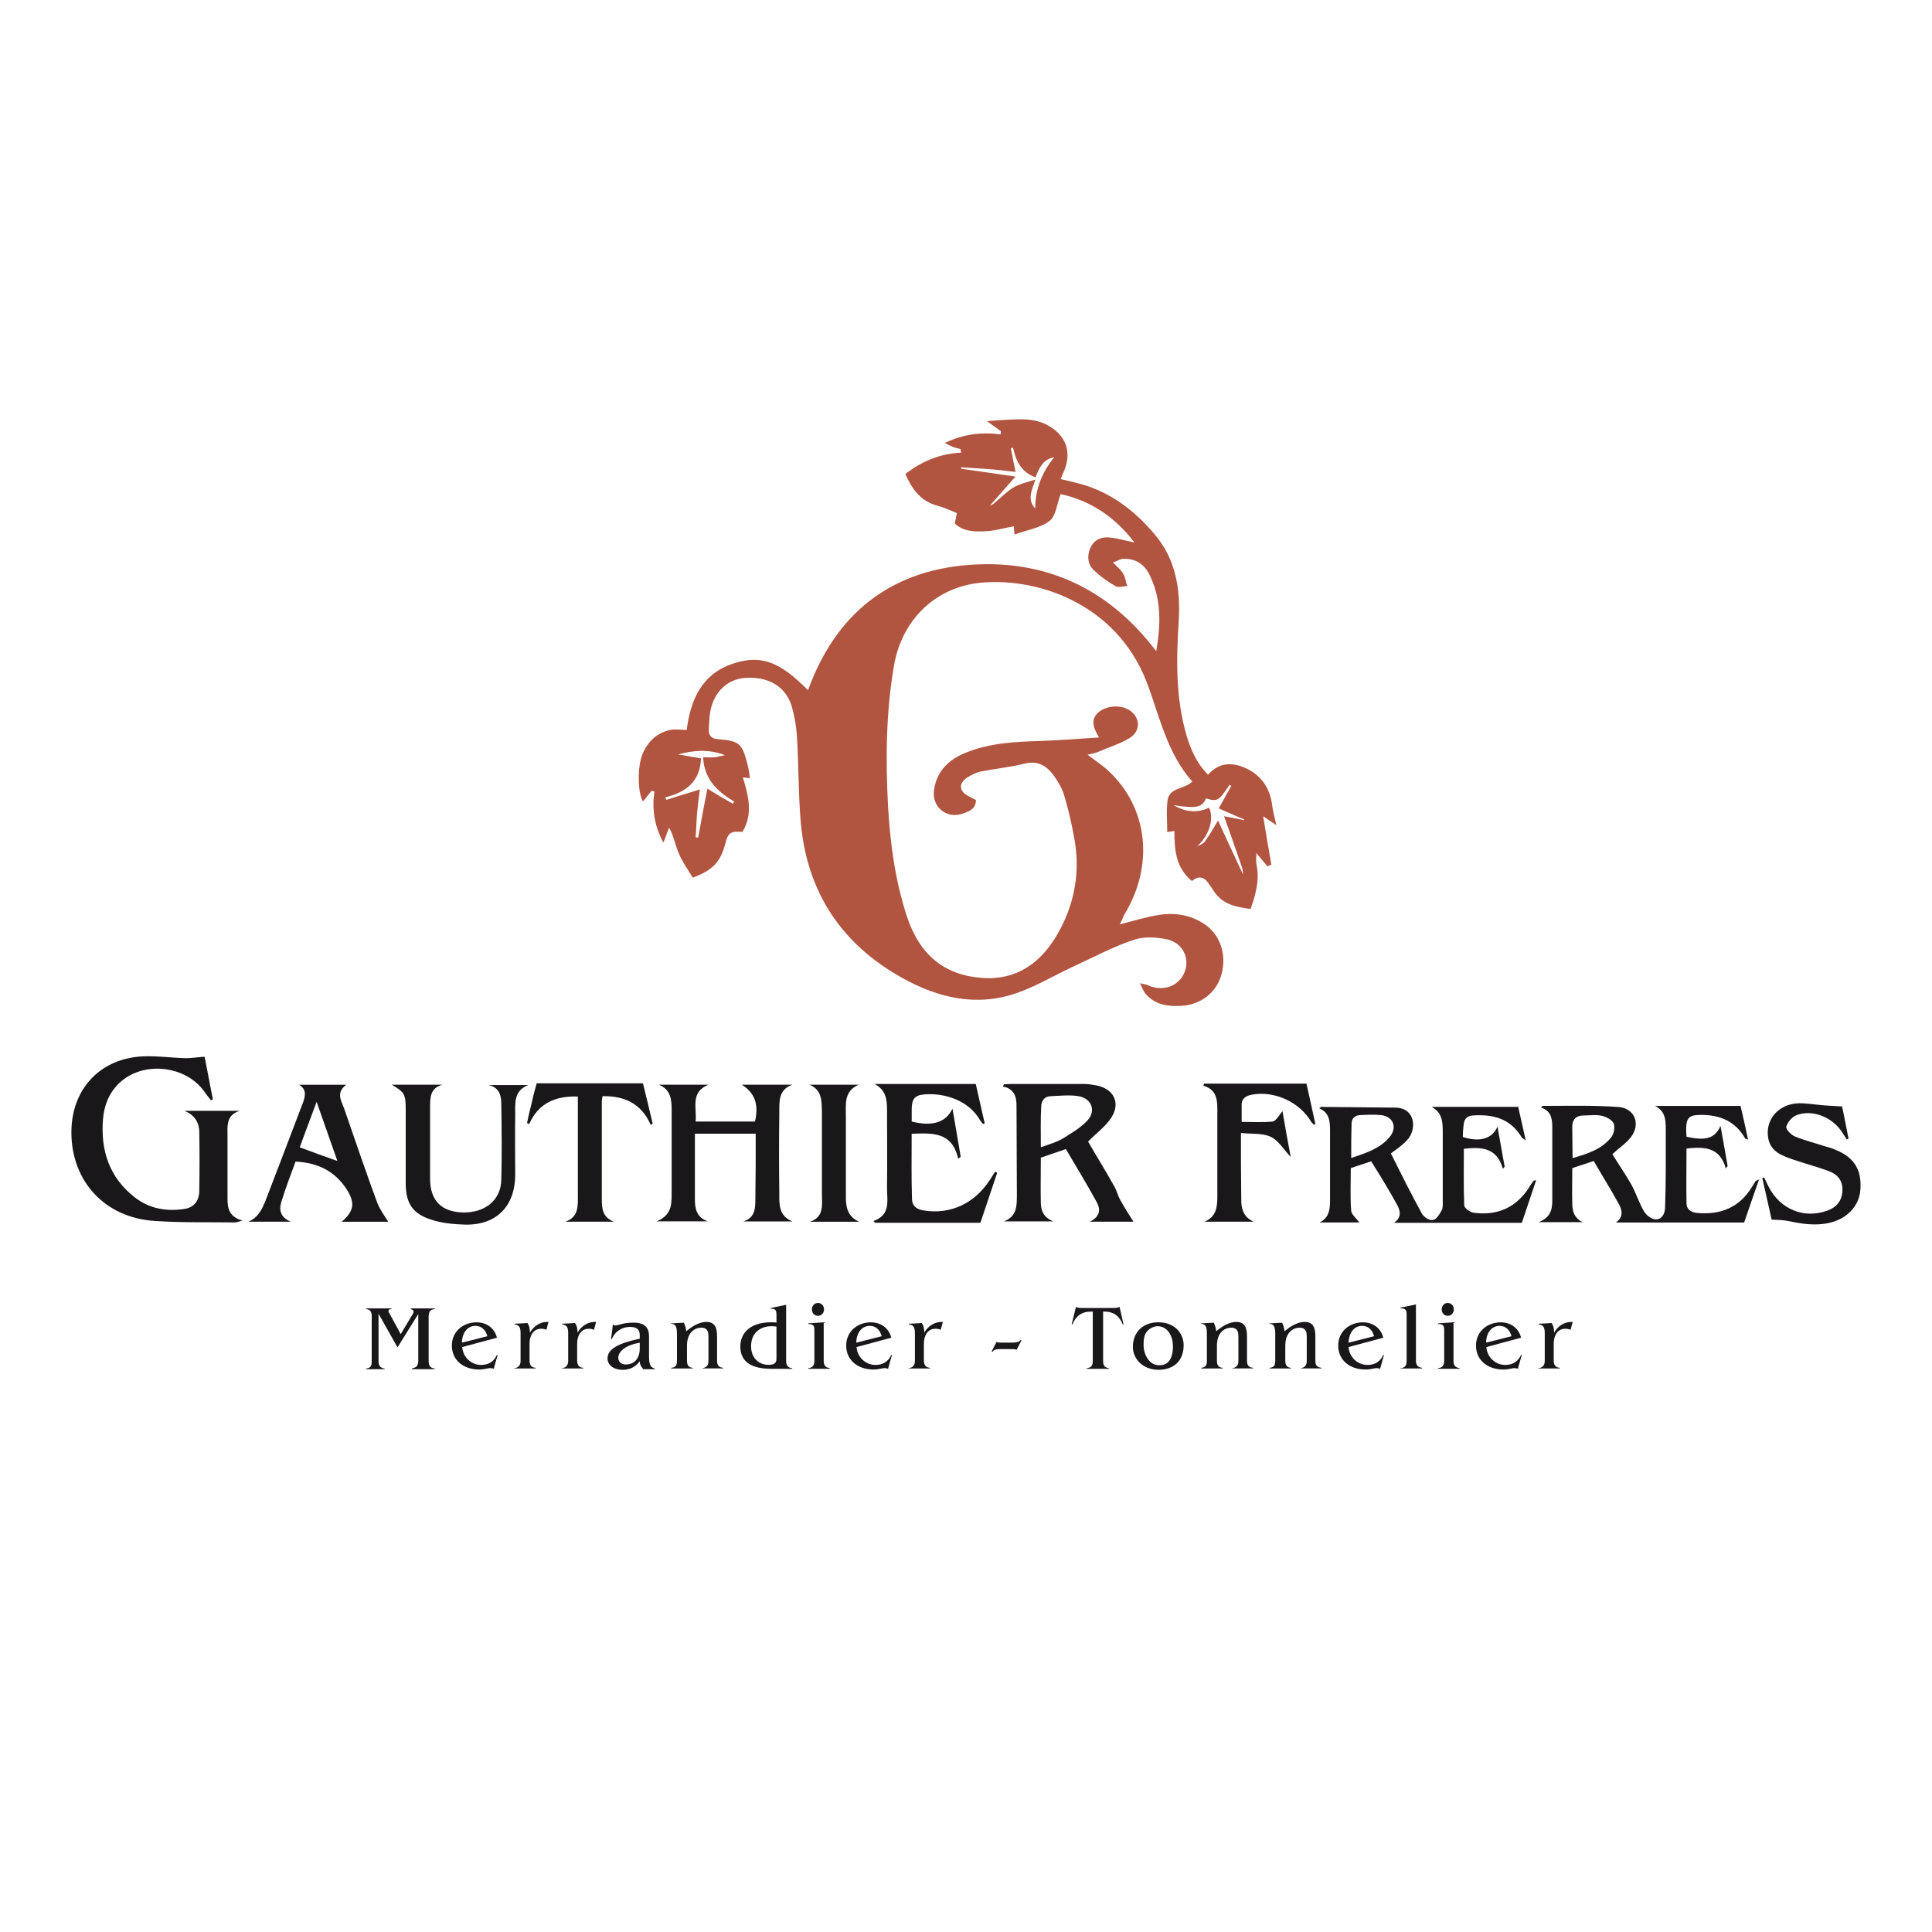 <?xml version="1.0" encoding="UTF-8"?>
<svg xmlns="http://www.w3.org/2000/svg" id="Calque_2" viewBox="0 0 433 433">
  <defs>
    <style>.cls-1{fill:#1a171b;}.cls-1,.cls-2,.cls-3{stroke-width:0px;}.cls-2{fill:#b15540;}.cls-3{fill:#fff;}</style>
  </defs>
  <g id="Layer_1">
    <rect class="cls-3" width="433" height="433"></rect>
    <path class="cls-2" d="m164.24,180.14c.08-.16.24-.32.32-.48-3.77-2.25-6.74-4.97-6.98-9.94.96,0,1.76.08,2.65,0,.72-.08,1.44-.32,2.25-.48-3.53-1.36-6.98-1.12-10.51-.16,1.68.32,3.37.56,5.13.88-.16,5.13-3.29,7.62-8.02,8.74.08.16.16.4.32.56,2.41-.8,4.89-1.52,7.46-2.33-.24,1.68-.48,3.53-.64,5.37-.16,1.76-.16,3.61-.32,5.37.16,0,.4,0,.56.08.72-3.77,1.36-7.46,2.09-10.99,1.92,1.2,3.85,2.33,5.69,3.37m98.73.32h.08-.08c2.57,1.44,5.21,1.92,8.02.56,1.2,2.65-.08,6.5-2.97,8.9l.08.08q0-.08-.08-.16c.64-.4,1.6-.64,2-1.2,1.04-1.44,1.92-2.97,2.97-4.73,1.84,4.01,3.69,8.02,5.61,12.11h.08-.08c-.08-.64-.08-1.28-.32-1.84-1.28-3.77-2.65-7.54-3.93-11.23,1.44.24,2.97.56,4.49.88v-.16c-2-.88-3.93-1.68-5.69-2.49,1.04-1.84,1.92-3.45,2.81-5.05-.16-.08-.32-.16-.4-.24-2.41,3.61-2.65,3.85-5.29,3.05-.64,1.84-2.17,2-3.77,1.92-1.28-.08-2.41-.24-3.53-.4m-30.96-66.49h0c0-4.33,1.52-8.1,4.25-11.47-2.49.4-3.37,2.41-4.17,4.49-3.21-1.12-4.41-3.69-5.05-6.66-.16.08-.32.08-.48.16.32,1.68.64,3.45,1.04,5.29-2-.24-4.01-.48-6.1-.64-2-.16-4.09-.24-6.1-.4v.32c4.09.56,8.18,1.2,12.19,1.76-2.09,2.33-4.01,4.57-5.93,6.74,0,.08.08.16.08.24h-.16c0-.08.08-.16.08-.32.4-.24.8-.4,1.2-.72,1.44-1.2,2.73-2.57,4.33-3.53,1.36-.8,2.97-1.12,4.89-1.76-.96,2.65-1.84,4.57-.08,6.5m19.01,93.19c2.89-.72,5.69-1.6,8.66-2.09,3.45-.56,6.9-.08,9.94,1.84,3.77,2.33,5.37,6.82,4.17,11.39-1.04,4.09-4.65,6.9-8.98,7.14-2.97.16-5.85-.16-8.02-2.65-.48-.56-.72-1.28-1.28-2.41.96.24,1.36.24,1.68.4,3.37,1.6,7.06.32,8.34-2.97,1.2-3.05-.48-6.58-4.09-7.3-2.41-.48-5.13-.64-7.38.16-4.41,1.44-8.58,3.69-12.75,5.61-4.97,2.25-9.62,5.21-14.84,6.74-9.14,2.65-17.72.08-25.66-4.65-13.23-7.86-20.29-19.65-21.41-34.97-.48-6.18-.4-12.43-.8-18.61-.16-2.25-.56-4.49-1.2-6.66-1.44-4.41-5.37-6.58-10.51-6.18-3.93.32-6.9,3.21-7.7,7.54-.24,1.36-.24,2.73-.32,4.09-.08,1.36.72,2,2,2.09,4.81.4,5.45.88,6.66,5.61.24.96.4,2,.56,3.13-.56-.08-1.04-.08-1.6-.16,1.28,4.17,2.33,8.18-.08,12.19-2.73-.16-3.21.16-3.85,2.65-1.04,4.09-2.89,6.01-7.3,7.62-1.04-1.76-2.33-3.53-3.13-5.45-.8-1.84-1.12-3.93-2.17-5.77-.4.96-.72,2-1.28,3.37-2.09-3.93-2.57-7.62-2-11.47-.24-.08-.4-.08-.64-.16-.64.8-1.28,1.6-1.92,2.41-1.2-1.84-1.28-7.7-.16-10.51,1.2-2.89,3.21-4.89,6.26-5.53,1.12-.24,2.41,0,3.69,0,.88-6.9,3.45-12.75,10.83-15,5.93-1.84,10.11-.24,16.36,6.1,6.1-16.84,18.04-26.63,35.85-28.07,17.24-1.36,31.52,5.21,42.19,19.33,1.04-5.93,1.2-11.71-1.52-17.16-1.2-2.41-3.21-3.69-5.93-3.53-.64,0-1.2.48-2.25.8,1.04,1.04,1.84,1.68,2.33,2.57.48.8.56,1.84.88,2.73-.88,0-2,.4-2.65,0-1.68-.96-3.37-2.17-4.81-3.53-1.36-1.28-1.6-3.05-.88-4.89.8-1.84,2.33-2.65,4.25-2.49,1.84.16,3.69.72,5.69,1.12-4.33-5.69-9.86-9.38-16.52-10.83-.88,2.25-1.04,4.89-2.49,6.01-2.09,1.6-5.05,2-7.86,3.05-.08-1.04-.16-1.44-.16-1.84-2.33.4-4.57,1.12-6.82,1.12-2.17.08-4.57,0-6.42-1.76.16-.64.24-1.2.48-2.33-1.36-.56-2.73-1.2-4.17-1.6-3.85-.96-5.85-3.69-7.38-7.14,3.69-2.89,7.78-4.57,12.51-4.81-.08-.24-.08-.56-.16-.8-.56-.16-1.12-.24-1.68-.48-.56-.24-1.04-.48-1.84-.88,4.17-2,8.26-2.49,12.51-1.92,0-.24.08-.48.08-.72-.88-.64-1.76-1.28-3.13-2.25,1.84-.16,3.21-.24,4.65-.32,2.97-.16,5.93-.32,8.74,1.12,4.49,2.33,5.85,6.42,3.61,10.99-.16.32-.24.72-.48,1.2,1.12.24,2.09.48,3.05.72,7.46,1.68,13.31,6.01,18.13,11.79,4.65,5.53,5.69,12.19,5.29,19.17-.56,8.66-.72,17.4,1.76,25.82.96,3.21,2.25,6.18,4.81,8.74,2.57-2.89,5.61-2.81,8.66-1.36,3.29,1.6,5.21,4.41,5.69,8.1.16,1.44.56,2.81.96,4.57-1.2-.8-2.09-1.36-2.97-2,.64,3.77,1.2,7.3,1.84,10.83-.32.16-.56.24-.88.4-.64-.8-1.36-1.6-2.49-2.97,0,1.12-.08,1.76,0,2.33.8,3.53-.08,6.82-1.28,10.19-3.29-.4-6.34-1.04-8.26-4.01-.24-.4-.56-.88-.88-1.28-.96-1.6-2.17-2.49-4.01-.96-3.61-2.97-3.93-6.98-3.93-11.23-.48.08-.88.16-1.6.24,0-2.41-.24-4.81.08-7.14.4-2.89,3.85-2.41,5.53-4.17-5.69-6.42-7.3-14.6-10.19-22.22-6.9-17.96-25.26-23.9-38.26-22.22-9.46,1.36-16.6,8.34-18.37,18.29-1.84,10.51-1.92,21.17-1.36,31.76.48,8.34,1.6,16.52,4.17,24.46,2.89,8.82,8.42,13.31,16.92,13.95,7.78.56,13.15-3.45,16.76-9.62,4.01-6.82,5.37-14.44,3.77-22.3-.56-3.05-1.28-6.1-2.17-9.06-.48-1.6-1.36-3.05-2.33-4.41-1.6-2.17-3.53-3.37-6.5-2.65-3.21.8-6.5,1.12-9.78,1.76-1.12.24-2.25.8-3.21,1.44-1.84,1.28-1.68,2.97.24,4.01.64.32,1.2.64,1.84.96-.08,2-1.44,2.49-2.81,2.97-3.77,1.44-7.22-1.44-6.58-5.37.64-4.09,3.21-6.58,6.82-8.1,5.37-2.25,11.07-2.57,16.76-2.73,4.33-.16,8.66-.48,13.39-.8-1.36-2.25-1.92-4.01-.16-5.61,1.52-1.36,4.41-1.76,6.42-.8,2.89,1.36,3.37,4.81.64,6.5-2.17,1.36-4.73,2.09-7.06,3.13-.72.32-1.44.4-2.41.64,1.6,1.28,3.29,2.33,4.65,3.61,8.9,8.26,10.35,21.17,3.53,32.32-.32.72-.56,1.36-.96,2.09,0,.08-.08.08-.08.08l.08-.08"></path>
    <path class="cls-1" d="m302.82,259.54c3.29-1.12,6.42-2.09,8.58-4.65,1.84-2.17.88-4.65-1.84-4.97-1.6-.16-3.21-.08-4.81,0-1.12.08-1.84.72-1.84,2-.08,2.49-.08,4.89-.08,7.62m37.37-11.71c.56,2.41,1.12,4.89,1.76,7.78-.48-.4-.72-.48-.88-.64-2.49-4.25-6.42-5.29-10.99-4.97-1.52.08-2,1.04-2.09,2.33-.08.8-.16,1.68-.16,2.49,3.69,1.2,6.58.48,7.78-2.33.56,3.29,1.12,6.18,1.6,8.98-.16.16-.24.32-.4.48-1.36-4.89-4.97-4.89-8.74-4.49,0,4.25-.08,8.5.08,12.67,0,.64,1.36,1.6,2.17,1.68,5.05.64,9.14-.96,12.11-5.29.4-.64.8-1.28,1.28-1.92,0,0,.16,0,.56-.08-1.12,3.37-2.17,6.5-3.21,9.54h-28.63c1.84-1.28,1.36-2.89.56-4.25-1.76-3.21-3.69-6.34-5.69-9.54-1.68.56-3.05,1.04-4.57,1.52,0,3.21-.16,6.42.08,9.54.08.88,1.2,1.76,1.84,2.65h-8.9c2.09-1.04,2.33-2.89,2.33-4.89v-15.72c0-2.09-.16-4.01-2.41-4.97.16-.16.32-.32.4-.32,5.53.08,11.15.08,16.68.16,4.49.08,4.81,4.89,2.65,7.22-1.12,1.28-2.65,2.25-3.69,3.05,2.25,4.49,4.49,8.98,6.9,13.39.4.8,1.68,1.68,2.49,1.52.8-.08,1.52-1.28,2-2.17.32-.56.24-1.36.24-2.09v-15.72c0-2.17-.24-4.17-2.49-5.37h19.33v-.24Z"></path>
    <path class="cls-1" d="m352.46,259.54c3.45-.96,6.5-2,8.58-4.57.64-.72.96-2.25.64-3.13-.32-.8-1.6-1.52-2.65-1.76-1.28-.32-2.73-.08-4.09-.08-1.68,0-2.57.88-2.57,2.49,0,2.17.08,4.41.08,7.06m38.42,14.44h-28.71c1.68-1.2,1.44-2.65.72-4.01-1.76-3.29-3.77-6.42-5.69-9.78-1.76.56-3.29,1.12-4.81,1.6,0,2.81-.08,5.37,0,7.94,0,1.76.48,3.29,2.33,4.17h-9.86c3.21-1.28,3.05-3.53,3.05-5.77v-15.4c0-2-.24-3.77-2.49-4.49.16-.16.24-.4.32-.4,5.61,0,11.31-.16,16.92.24,3.69.24,5.13,3.77,2.89,6.74-1.12,1.44-2.73,2.49-4.17,3.85,1.28,2.09,2.81,4.33,4.17,6.66,1.12,2,1.76,4.17,2.89,6.1.48.88,1.6,1.76,2.57,1.84,1.36.08,2.09-1.12,2.17-2.49.08-2.81.16-5.53.16-8.34v-9.54c0-2-.16-3.93-2.41-5.05h19.17c.56,2.33,1.12,4.89,1.68,7.54-.32-.16-.64-.16-.64-.24-2.17-3.85-5.61-5.29-9.86-5.29-2.81,0-3.37.64-3.37,3.45,0,.48.08,1.04.08,1.44,4.33.96,6.34.4,7.62-2.41.56,3.21,1.12,6.1,1.6,8.98-.16.16-.24.32-.4.56-1.36-4.89-4.89-4.89-8.82-4.49,0,4.17-.08,8.18,0,12.27,0,1.36.96,2,2.33,2.17,5.29.48,9.54-1.2,12.35-5.85.24-.4.56-.88.8-1.28.08-.08.24-.08.8-.4-1.28,3.53-2.33,6.74-3.37,9.7"></path>
    <path class="cls-1" d="m45.86,236.84c.56,2.89,1.2,6.26,1.84,9.54-.16.08-.32.16-.4.24-.48-.64-1.04-1.28-1.52-2-4.25-5.93-13.87-6.9-19.09-1.84-2.33,2.25-3.37,5.05-3.61,8.1-.56,6.98,1.44,13.07,7.14,17.48,3.29,2.57,7.14,3.21,11.23,2.57,1.92-.32,3.13-1.68,3.21-3.85.08-4.49.08-8.98,0-13.39,0-2.25-1.2-3.85-3.29-4.73h12.35c-3.13.96-2.73,3.53-2.73,5.77v13.79c0,2.17.24,4.17,3.37,5.05-1.04.24-1.36.4-1.76.4-5.93-.08-11.79.08-17.72-.32-11.71-.64-19.41-9.46-18.85-21.01.48-9.06,6.74-15.4,15.88-15.88,3.21-.16,6.42.32,9.7.4,1.36,0,2.73-.24,4.25-.32"></path>
    <path class="cls-1" d="m233.29,257.13c1.92-.72,3.53-1.12,4.97-2,1.92-1.2,4.01-2.41,5.53-4.09,1.92-2.17.8-4.89-2.09-5.37-2-.32-4.09-.08-6.1,0-1.52,0-2.25,1.04-2.25,2.41-.16,2.89-.08,5.77-.08,9.06m-8.26-14.12c.56,0,1.12-.08,1.6-.08h16.36c.88,0,1.84.16,2.73.32,3.85.72,5.53,3.85,3.37,7.22-1.36,2.09-3.53,3.61-5.21,5.37,1.76,3.05,3.85,6.42,5.77,9.86.64,1.04.88,2.25,1.52,3.37.88,1.6,1.92,3.21,2.89,4.73h-9.78c2.57-1.28,2.33-3.05,1.44-4.57-2.17-3.93-4.49-7.78-6.82-11.71-2.09.72-3.77,1.28-5.61,1.92,0,3.53-.08,6.9,0,10.35.08,1.84.88,3.21,2.81,3.93h-11.07c2.97-1.12,2.89-3.61,2.89-6.01,0-6.66-.08-13.31-.08-20.05,0-2-.64-3.69-3.05-4.17.08-.16.16-.32.24-.48"></path>
    <path class="cls-1" d="m169.37,254.08h-13.63v14.76c0,2.09.4,4.01,2.89,4.89h-11.47c3.93-1.6,3.29-4.65,3.37-7.46v-17.32c0-2.33-.08-4.73-2.89-5.85h11.15c-4.17,1.68-2.57,5.21-2.89,8.26h13.31c.88-3.77,0-6.42-2.97-8.26h11.39c-3.13,1.04-2.97,3.69-2.97,6.1-.08,6.1-.08,12.19,0,18.29,0,2.41-.16,5.05,2.97,6.26h-11.07c2.65-.8,2.73-2.89,2.73-4.97.08-4.81.08-9.62.08-14.68"></path>
    <path class="cls-1" d="m219.73,274.05h-23.58l-.4-.4c3.93-1.36,3.05-4.57,3.05-7.3.08-5.93,0-11.79,0-17.72,0-2.33-.32-4.41-2.81-5.69h22.7c.64,2.73,1.28,5.77,2,8.82-.08.08-.24.08-.32.16-.24-.24-.48-.48-.64-.72-2.57-4.65-8.1-6.26-12.43-5.93-2.33.16-2.97,1.04-2.97,3.45v2.65c4.65,1.12,7.62.24,9.14-2.89.64,3.85,1.28,7.3,1.84,10.75-.16.16-.32.32-.56.48-1.36-6.1-5.77-5.77-10.43-5.61,0,4.97-.08,9.78.08,14.68,0,1.36.96,2.25,2.49,2.49,6.18,1.04,11.71-1.6,15.16-7.14.32-.48.64-1.04.96-1.52l.48.24c-1.28,3.85-2.57,7.62-3.77,11.23"></path>
    <path class="cls-1" d="m75.61,260.18c-1.44-4.09-2.97-8.42-4.65-13.23-1.44,3.93-2.73,7.22-3.77,10.19,2.97,1.12,5.69,2.09,8.42,3.05m-8.58-17.08h10.59c-2.41,1.76-1.12,3.61-.48,5.37,2.41,6.98,4.81,14.03,7.38,21.01.56,1.52,1.6,2.89,2.49,4.33h-10.43c2.73-2.33,3.05-4.17,1.2-7.14-2.65-4.17-6.5-6.1-11.55-6.34-1.12,3.05-2.25,6.01-3.21,9.14-.56,1.92,0,3.45,2.17,4.33h-9.54c2.33-.96,3.13-2.97,3.93-4.89,2.81-7.3,5.61-14.68,8.42-22.05.48-1.52.64-2.73-.96-3.77"></path>
    <path class="cls-1" d="m87.81,243.1h11.39c-2.81.72-2.81,2.89-2.81,5.13v15.96c0,4.81,2.49,7.38,7.22,7.54,5.05.16,8.66-2.73,8.74-7.3.16-5.69.08-11.39,0-17.08,0-1.84-.48-3.69-2.89-4.17h8.98c-3.29,1.2-2.97,4.01-2.97,6.66-.08,4.49,0,8.98,0,13.39,0,7.06-4.17,11.39-11.23,11.23-2.57-.08-5.21-.32-7.62-1.12-4.25-1.36-5.69-3.77-5.69-8.18v-16.52c0-3.37-.24-3.85-3.13-5.53"></path>
    <path class="cls-1" d="m281.01,273.81h-11.07c2.73-1.12,2.89-3.37,2.89-5.85v-19.41c0-2.33-.32-4.41-3.13-5.21.08-.16.08-.32.16-.48h22.94c.64,2.73,1.28,5.85,2,9.06-.08.08-.24.08-.32.16-.16-.16-.4-.4-.56-.56-2.57-4.49-8.26-7.14-13.39-6.18-1.28.24-2.33.88-2.25,2.41v3.69c2.33,0,4.65.16,6.9-.08.8-.08,1.44-1.36,2.25-2.33.56,3.37,1.2,6.82,1.84,10.27-1.52-1.6-2.65-3.61-4.41-4.49-1.84-.88-4.25-.64-6.74-.88v6.9c0,2.89.08,5.69.08,8.58.08,2,.8,3.53,2.81,4.41"></path>
    <path class="cls-1" d="m137.61,273.81h-10.91c3.05-1.04,2.81-3.61,2.81-6.01v-22.05c-4.97-.16-8.82,1.44-10.91,6.18-.16-.08-.32-.16-.48-.24.32-1.52.64-2.97,1.04-4.49.32-1.52.72-2.97,1.12-4.41h23.82c.72,2.89,1.44,5.93,2.17,8.98l-.4.4c-2.09-4.81-5.85-6.58-10.83-6.5-.08.48-.16.88-.16,1.36v21.73c0,2.09.16,4.09,2.73,5.05"></path>
    <path class="cls-1" d="m397.06,273.33c-.64-2.89-1.36-6.1-2.09-9.3.16-.08.32-.08.4-.16.32.64.64,1.36.96,2,2.57,5.13,7.94,7.38,13.23,5.45,2.17-.8,3.29-2.33,3.37-4.49.08-2.17-1.04-3.61-2.97-4.33-2.57-.96-5.29-1.68-7.94-2.57-2.49-.88-5.05-1.68-5.69-4.65-.88-4.25,2.25-7.94,6.9-8.02,1.84,0,3.69.32,5.61.48,1.28.08,2.49.16,4.01.24.48,2.25.96,4.73,1.44,7.22-.16.08-.24.08-.4.16-.32-.48-.56-.88-.88-1.36-2.17-3.61-6.9-5.53-10.51-4.01-.96.4-1.92,1.6-2.17,2.57-.08.56,1.12,1.84,2,2.17,2.17.88,4.41,1.44,6.66,2.17.88.24,1.76.48,2.57.88,4.09,1.68,5.77,4.57,5.37,9.06-.32,3.53-3.05,6.34-6.9,7.22-3.13.72-6.18.24-9.22-.4-1.12-.24-2.33-.24-3.77-.32"></path>
    <path class="cls-1" d="m181.4,243.1h11.07c-3.37,1.44-2.89,4.33-2.89,7.06v18.29c0,2.25.48,4.25,2.97,5.37h-10.99c3.21-1.12,2.65-3.85,2.65-6.34v-18.29c-.08-2.41.08-4.89-2.81-6.1"></path>
    <path class="cls-1" d="m92.38,306.78v-.16h.16c.96-.16,1.2-.8,1.2-1.68v-10.43l-4.65,7.46-4.25-7.54v10.59c0,.8.16,1.44,1.2,1.68h.16v.16h-4.17v-.16h.16c1.04-.16,1.12-.8,1.12-1.68v-9.94c0-.88-.16-1.52-1.12-1.68h-.16v-.16h5.69v.16c-.48,0-.64.16-.64.4s.08.4.16.48l2.57,4.73,2.73-4.57c.08-.08.16-.32.16-.48,0-.32-.32-.48-.64-.56v-.16h5.37v.16h-.16c-.96.16-1.2.8-1.2,1.68v9.94c0,.88.24,1.52,1.2,1.68h.16v.16h-5.05v-.08Z"></path>
    <path class="cls-1" d="m109.22,299.48c-.32-1.28-1.2-2.33-2.65-2.33-1.68,0-2.97,1.36-3.05,3.77l5.69-1.44Zm1.44,7.3c-.24-.08-.48-.16-.8-.16-.48,0-1.36.32-2.41.32-3.69,0-6.18-2.17-6.18-5.37s2.57-5.21,5.53-5.21c2.17,0,4.01,1.2,4.57,3.45l-7.78,2.09c.16,2.25,2,4.01,4.25,4.01,1.68,0,2.89-.8,3.53-2.25h.16l-.88,3.13Z"></path>
    <path class="cls-1" d="m115.23,306.78v-.16h.24c.96-.24,1.2-.88,1.2-1.68v-6.18c0-1.36-.4-1.84-1.36-1.92v-.16l2.89-.16c.48.64.56,1.44.56,2.17.96-1.76,2.65-2.41,3.69-2.41h.48l-.48,1.76c-.32-.16-.72-.24-1.2-.24-1.36,0-2.57,1.04-2.57,3.45v3.61c0,.88.24,1.52,1.2,1.68h.16v.16h-4.81v.08Z"></path>
    <path class="cls-1" d="m125.9,306.78v-.16h.24c.96-.24,1.2-.88,1.2-1.68v-6.18c0-1.36-.4-1.84-1.36-1.92v-.16l2.89-.16c.48.64.56,1.44.56,2.17.96-1.76,2.65-2.41,3.69-2.41h.48l-.48,1.76c-.32-.16-.72-.24-1.2-.24-1.36,0-2.57,1.04-2.57,3.45v3.61c0,.88.24,1.52,1.2,1.68h.16v.16h-4.81v.08Z"></path>
    <path class="cls-1" d="m143.38,300.92c-2.89.48-4.81,1.84-4.81,3.37,0,.88.56,1.52,1.76,1.52,1.44,0,3.05-.96,3.05-3.61v-1.28Zm.72,5.85c-.48-.56-.72-1.04-.72-1.68-.96,1.28-2.25,1.92-3.85,1.92-1.84,0-3.37-.96-3.37-2.57,0-2.17,2.65-3.45,7.22-4.41v-.88c0-1.2-.72-1.76-2.17-1.76-1.6,0-3.29.8-4.09,2.73h-.16l.4-3.29c.08.08.24.24.48.24.8,0,1.68-.64,4.17-.64s3.45,1.12,3.45,3.05v4.65c0,1.52.32,2.41,1.28,2.57v.16h-2.65v-.08Z"></path>
    <path class="cls-1" d="m157.42,306.78v-.16h.16c.96-.24,1.2-.8,1.2-1.68v-5.29c0-.8,0-2.09-1.6-2.09-1.44,0-3.21,1.04-3.21,4.01v3.29c0,.88.16,1.52,1.12,1.68h.16v.16h-4.81v-.16h.16c1.04-.16,1.12-.8,1.12-1.68v-6.01c0-1.92-.56-2.09-1.36-2.17v-.08l2.89-.16c.32.56.48,1.28.56,1.92,1.6-1.36,3.13-2.09,4.49-2.09,1.92,0,2.41,1.28,2.41,3.21v5.37c0,.88.16,1.52,1.2,1.68h.16v.16h-4.65v.08Z"></path>
    <path class="cls-1" d="m174.02,297.31c-.48-.08-.88-.08-1.12-.08-2.33,0-4.57,1.36-4.57,4.49,0,2.57,1.68,4.17,3.93,4.17,1.6,0,1.76-.72,1.76-1.44v-7.14Zm-1.28,9.46c-3.85,0-6.82-1.28-6.82-4.97,0-3.21,2.41-5.45,6.9-5.45.32,0,.88,0,1.2.08v-1.76c0-.8-.08-1.36-1.12-1.36h-.16v-.16l3.45-.72v12.51c0,.88.24,1.52,1.2,1.68h.16v.16h-4.81Z"></path>
    <path class="cls-1" d="m181.96,293.46c0-.8.56-1.44,1.36-1.44.88,0,1.36.72,1.36,1.44s-.48,1.44-1.36,1.44c-.8,0-1.36-.64-1.36-1.44m-.8,13.31v-.16h.16c.96-.16,1.2-.8,1.2-1.68v-6.9c0-.72-.16-1.28-1.2-1.28h-.16v-.16l3.45-.24v8.58c0,.8.16,1.44,1.2,1.68h.16v.16h-4.81Z"></path>
    <path class="cls-1" d="m197.6,299.48c-.32-1.28-1.2-2.33-2.65-2.33-1.68,0-2.97,1.36-3.05,3.77l5.69-1.44Zm1.44,7.3c-.24-.08-.48-.16-.8-.16-.48,0-1.36.32-2.41.32-3.69,0-6.18-2.17-6.18-5.37s2.57-5.21,5.53-5.21c2.17,0,4.01,1.2,4.57,3.45l-7.78,2.09c.16,2.25,2,4.01,4.25,4.01,1.68,0,2.89-.8,3.53-2.25h.16l-.88,3.13Z"></path>
    <path class="cls-1" d="m203.61,306.78v-.16h.24c.96-.24,1.2-.88,1.2-1.68v-6.18c0-1.36-.4-1.84-1.36-1.92v-.16l2.89-.16c.48.64.56,1.44.56,2.17.96-1.76,2.65-2.41,3.69-2.41h.48l-.48,1.76c-.32-.16-.72-.24-1.2-.24-1.36,0-2.57,1.04-2.57,3.45v3.61c0,.88.24,1.52,1.2,1.68h.16v.16h-4.81v.08Z"></path>
    <path class="cls-1" d="m224.47,302.36c-1.28,0-1.6.08-2,.56h-.24l1.12-2.17c.16.08.32.16,1.12.16h2.25c1.12,0,1.68-.16,2-.56h.24l-1.12,2.17c-.16-.08-.4-.16-1.12-.16h-2.25Z"></path>
    <path class="cls-1" d="m243.55,306.78v-.16h.16c1.04-.16,1.2-.8,1.2-1.68v-10.99h-.32c-2.17,0-3.45.96-4.25,2.89h-.16l.96-3.93c.32.16.64.24,1.52.24h6.66c.72,0,1.28-.08,1.6-.24l.88,3.93h-.16c-.72-1.84-2-2.89-4.17-2.89h-.24v10.99c0,.88.16,1.44,1.12,1.68h.16v.16h-4.97Z"></path>
    <path class="cls-1" d="m262.88,301.72c0-2.41-1.28-4.49-3.45-4.49-.64,0-1.52.32-2.17.96-.88.88-.96,2-.96,3.29,0,2,1.2,4.49,3.45,4.49,2.01.08,3.13-1.36,3.13-4.25m-8.98.16c0-3.53,2.49-5.53,5.69-5.53,3.69,0,5.69,2.49,5.69,5.13,0,3.61-2.33,5.53-5.69,5.53-3.69-.08-5.69-2.65-5.69-5.13"></path>
    <path class="cls-1" d="m276.19,306.78v-.16h.16c.96-.24,1.2-.8,1.2-1.68v-5.29c0-.8,0-2.09-1.6-2.09-1.44,0-3.21,1.04-3.21,4.01v3.29c0,.88.16,1.52,1.12,1.68h.16v.16h-4.81v-.16h.16c1.04-.16,1.12-.8,1.12-1.68v-6.01c0-1.92-.56-2.09-1.36-2.17v-.08l2.89-.16c.32.56.48,1.28.56,1.92,1.6-1.36,3.13-2.09,4.49-2.09,1.92,0,2.41,1.28,2.41,3.21v5.37c0,.88.16,1.52,1.2,1.68h.16v.16h-4.65v.08Z"></path>
    <path class="cls-1" d="m291.51,306.78v-.16h.16c.96-.24,1.2-.8,1.2-1.68v-5.29c0-.8,0-2.09-1.6-2.09-1.44,0-3.21,1.04-3.21,4.01v3.29c0,.88.16,1.52,1.12,1.68h.16v.16h-4.81v-.16h.16c1.04-.16,1.12-.8,1.12-1.68v-6.01c0-1.92-.56-2.09-1.36-2.17v-.08l2.89-.16c.32.56.48,1.28.56,1.92,1.6-1.36,3.13-2.09,4.49-2.09,1.92,0,2.41,1.28,2.41,3.21v5.37c0,.88.16,1.52,1.2,1.68h.16v.16h-4.65v.08Z"></path>
    <path class="cls-1" d="m307.95,299.48c-.32-1.28-1.2-2.33-2.65-2.33-1.68,0-2.97,1.36-3.05,3.77l5.69-1.44Zm1.36,7.3c-.24-.08-.48-.16-.8-.16-.48,0-1.36.32-2.41.32-3.69,0-6.18-2.17-6.18-5.37s2.57-5.21,5.53-5.21c2.17,0,4.01,1.2,4.57,3.45l-7.78,2.09c.16,2.25,2,4.01,4.25,4.01,1.68,0,2.89-.8,3.53-2.25h.16l-.88,3.13Z"></path>
    <path class="cls-1" d="m313.89,306.78v-.16h.16c1.04-.16,1.2-.8,1.2-1.68v-10.35c0-.72-.08-1.36-1.2-1.36h-.16v-.16l3.45-.72v12.51c0,.8.16,1.44,1.2,1.68h.16v.16h-4.81v.08Z"></path>
    <path class="cls-1" d="m323.11,293.46c0-.8.56-1.44,1.36-1.44.88,0,1.36.72,1.36,1.44s-.48,1.44-1.36,1.44c-.8,0-1.36-.64-1.36-1.44m-.8,13.31v-.16h.16c.96-.16,1.2-.8,1.2-1.68v-6.9c0-.72-.16-1.28-1.2-1.28h-.16v-.16l3.45-.24v8.58c0,.8.16,1.44,1.2,1.68h.16v.16h-4.81Z"></path>
    <path class="cls-1" d="m338.75,299.48c-.32-1.28-1.2-2.33-2.65-2.33-1.68,0-2.97,1.36-3.05,3.77l5.69-1.44Zm1.44,7.3c-.24-.08-.48-.16-.8-.16-.48,0-1.36.32-2.41.32-3.69,0-6.18-2.17-6.18-5.37s2.57-5.21,5.53-5.21c2.17,0,4.01,1.2,4.57,3.45l-7.78,2.09c.16,2.25,2,4.01,4.25,4.01,1.68,0,2.89-.8,3.53-2.25h.16l-.88,3.13Z"></path>
    <path class="cls-1" d="m344.77,306.78v-.16h.24c.96-.24,1.2-.88,1.2-1.68v-6.18c0-1.36-.4-1.84-1.36-1.92v-.16l2.89-.16c.48.64.56,1.44.56,2.17.96-1.76,2.65-2.41,3.69-2.41h.48l-.48,1.76c-.32-.16-.72-.24-1.2-.24-1.36,0-2.57,1.04-2.57,3.45v3.61c0,.88.24,1.52,1.2,1.68h.16v.16h-4.81v.08Z"></path>
  </g>
</svg>
